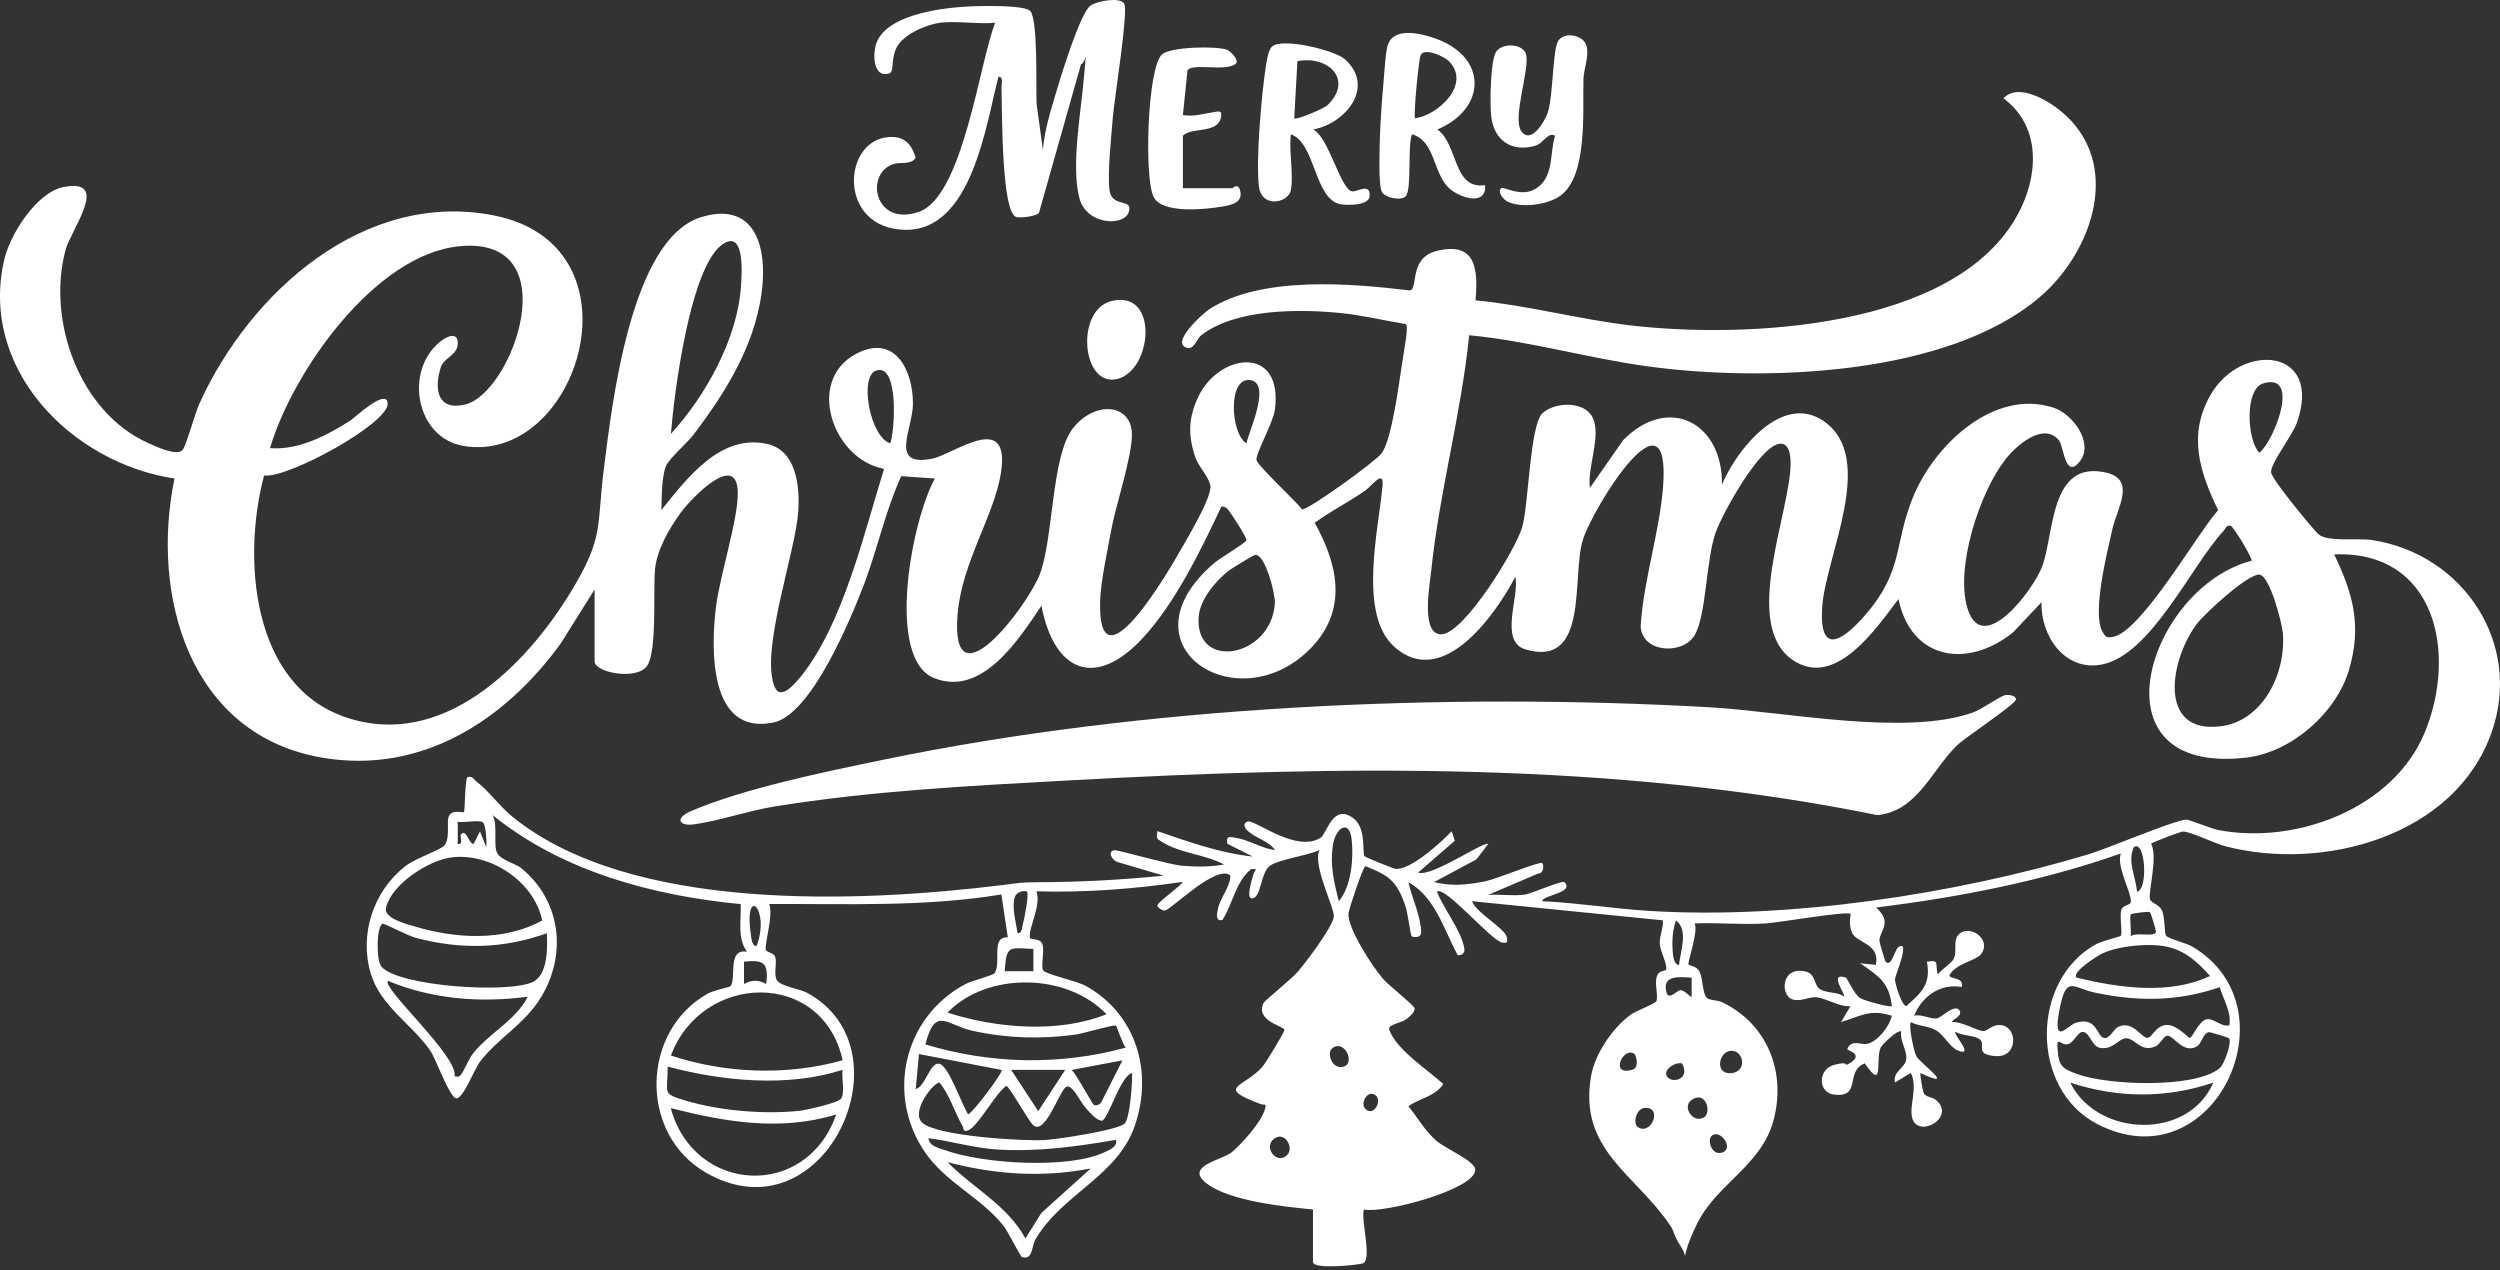 <?xml version="1.0" encoding="UTF-8"?>
<svg xmlns="http://www.w3.org/2000/svg" width="368" height="187" viewBox="0 0 368 187" fill="none">
  <rect x="0" y="0" width="368" height="187" fill="#333333" stroke="none"/>
  <path d="M138.302 3.367C136.263 3.621 132.678 5.199 131.872 7.222C131.066 9.244 131.699 10.62 130.798 10.84C128.571 11.426 128.474 8.139 128.918 6.606C130.197 2.262 138.16 1.234 142.015 0.982C143.721 0.871 150.894 0.65 151.685 1.661C152.806 3.083 152.475 12.879 152.586 15.281L153.517 22.075C153.723 19.389 154.512 16.797 155.272 14.221C155.999 11.757 158.968 1.851 160.563 0.792C161.528 0.16 164.799 -0.473 165.477 0.507C166.157 1.487 164.009 14.728 163.819 17.161C163.597 19.989 162.998 25.408 163.314 27.952C163.662 30.701 166.821 29.074 166.157 31.207C165.494 33.339 159.933 33.197 158.873 29.122C157.625 24.271 159.189 16.135 159.585 11.078C159.979 6.022 159.933 9.324 159.127 9.45L152.933 31.35C152.443 31.855 150.293 32.108 149.615 31.949C147.339 31.396 147.529 15.534 147.418 12.959C147.404 12.389 147.766 11.221 146.96 11.33C145.128 18.409 143.026 34.082 133.152 33.829C123.278 33.578 123.973 20.653 130.813 20.178C133.089 20.021 134.146 21.126 134.795 23.243C134.021 24.317 132.63 23.796 131.493 24.16C127.289 25.519 128.648 33.435 135.237 31.191C141.747 28.98 144.131 9.355 146.487 3.352C143.88 3.589 140.83 3.036 138.286 3.352L138.302 3.367Z" fill="white"></path>
  <path d="M218.597 27.257C218.867 30.401 214.902 29.137 213.337 27.73C210.936 25.582 211.284 20.716 207.839 19.767C207.159 21.727 207.839 27.621 206.954 28.852C206.416 29.595 203.872 29.2 203.384 28.189C202.877 27.146 203.083 21.568 203.131 19.973C203.21 17.793 203.415 14.696 203.62 12.5C203.826 10.304 203.905 8.298 204.188 6.97C204.868 3.809 209.182 4.9 211.361 5.689C218.993 8.438 218.85 15.992 211.583 19.058C214.68 21.269 213.842 27.937 218.597 27.257ZM208.296 17.414C211.836 16.907 216.623 12.263 213.227 8.96C212.546 8.298 209.623 6.922 209.102 8.156C208.834 8.803 208.028 17.035 208.296 17.414Z" fill="white"></path>
  <path d="M190.032 27.952C189.685 29.863 185.767 30.718 185.324 27.51C184.819 23.733 185.734 13.352 186.398 9.355C186.525 8.629 186.714 7.412 187.204 6.891C188.548 5.469 196.494 7.364 197.995 8.74C202.498 12.848 198.026 18.203 193.288 19.058C195.593 20.1 197.379 28.142 199.102 28.174C199.955 28.174 201.772 26.894 201.598 28.915C201.487 30.259 198.296 30.259 197.285 30.054C193.462 29.296 193.65 21.032 190.018 19.767C189.701 22.248 190.443 25.63 190.018 27.968L190.032 27.952ZM195.499 15.392C199.243 11.646 195.405 8.107 190.981 9.008L190.506 17.429C190.759 17.713 194.883 16.024 195.499 15.406V15.392Z" fill="white"></path>
  <path d="M220.937 27.715C221.333 27.305 224.161 29.405 226.531 27.447C228.711 25.645 228.142 22.391 228.901 19.989C227.905 19.34 227.178 21.078 226.104 21.411C222.643 22.485 219.942 20.764 219.515 17.192C219.295 15.406 219.358 8.928 220.242 7.603C221.142 6.275 224.113 6.418 224.603 7.902C225.298 9.988 222.549 17.286 223.939 19.309C225.33 21.317 227.384 17.904 227.825 16.591C228.648 14.112 228.537 7.19 229.391 5.991C230.164 4.9 231.839 5.042 232.836 5.754C234.477 6.922 233.135 9.925 233.087 11.552C232.945 16.166 233.767 25.787 229.722 28.789C227.873 30.148 224.05 30.655 221.996 29.721C221.27 29.39 220.416 28.285 220.937 27.73V27.715Z" fill="white"></path>
  <path d="M181.375 27.715C181.452 27.715 182.212 26.878 182.528 27.968C183.033 29.753 181.469 30.148 179.857 30.416C177.298 30.843 171.057 31.49 169.809 28.98C168.402 26.151 168.892 9.956 171.042 8.013C172.305 6.874 179.178 6.732 180.663 7.349C181.121 7.538 182.574 8.945 181.833 9.45C180.204 10.557 175.56 9.244 174.802 10.352L174.122 16.939C175.734 17.209 177.124 16.734 178.625 16.514C179.352 16.403 179.905 16.166 179.748 17.177C179.352 19.753 175.401 18.662 174.122 19.973V27.699C176.54 27.699 178.956 27.715 181.375 27.699V27.715Z" fill="white"></path>
  <path d="M87.508 86.79L82.548 94.706C74.332 106.036 62.086 113.983 47.535 111.548C27.927 108.263 22.114 87.77 25.684 70.438C10.501 68.147 -3.197 54.243 0.658 38.096C1.542 34.398 5.413 28.331 9.316 27.541C16.378 26.135 10.469 33.751 9.648 36.8C6.866 47.164 11.686 60.673 21.798 65.208C22.887 65.698 26.08 67.23 26.884 66.219C27.439 65.509 28.702 60.815 29.382 59.347C36.76 43.121 53.491 27.969 72.641 31.698C95.251 36.105 85.17 68.543 68.185 65.635C61.265 64.45 59.433 54.639 64.789 50.294C65.641 49.599 67.396 48.697 67.379 50.531C67.364 52.363 65.342 52.568 64.867 54.117C63.855 57.371 64.442 60.484 68.439 59.553C75.438 57.94 83.796 34.652 67.601 36.247C55.135 37.48 43.033 54.812 39.746 65.966C43.933 66.299 48.136 64.102 51.596 61.891C52.164 61.527 56.936 57.023 57.063 59.394C57.206 62.333 42.353 70.455 38.877 69.996C35.655 82.035 36.965 100.726 50.742 105.529C65.057 110.522 77.46 98.008 84.144 86.932C88.993 78.907 87.793 77.517 88.915 68.763C90.1 59.553 92.818 35.205 103.165 31.98C110.466 29.706 112.725 35.316 112.267 41.555C111.618 50.072 107.037 57.499 102.012 64.071C101.159 65.193 98.536 67.467 98.063 68.543C97.368 70.107 97.414 73.315 97.351 75.084C101.111 70.423 106.042 63.803 112.93 65.35C117.306 66.33 117.748 71.734 117.497 75.335C117.07 81.497 111.777 96.065 114.067 101.201C114.968 103.207 117.212 100.395 117.876 99.589C124.115 91.878 127.214 78.369 130.137 69.016C122.551 67.626 118.554 55.966 126.06 52.063C131.701 49.124 134.385 54.417 134.385 59.41C134.385 63.17 130.767 68.857 137.293 67.498C140.438 66.837 148.779 60.325 147.341 69.6C146.361 75.905 141.606 82.73 140.959 90.377C139.806 104.218 151.087 89.445 153.013 84.642C155.115 79.365 154.705 67.01 158.007 62.949C161.308 58.889 166.649 59.456 166.618 64.039C166.587 67.498 164.216 74.372 163.521 78.291C162.983 81.292 162.035 85.511 161.941 88.434C161.514 102.085 171.957 84.183 173.743 81.04C174.769 79.223 178.594 72.902 178.15 71.355C177.709 69.806 176.381 68.717 175.86 67.057C174.865 63.897 174.96 61.433 176.381 58.414C179.446 51.952 188.927 50.704 187.662 60.325C187.409 62.222 184.739 66.914 184.961 67.752C185.181 68.589 190.744 73.771 191.676 74.988C192.608 75.052 202.467 67.957 203.399 66.694C204.852 64.718 205.911 56.63 206.353 53.722C206.795 50.815 207.381 47.97 206.923 47.702C203.746 47.181 200.507 46.391 197.3 46.075C191.186 45.474 181.911 45.426 176.823 49.346C176.207 49.819 175.78 51.431 174.834 51.226C172.068 50.625 177.045 46.138 178.008 45.522C185.656 40.56 198.895 41.714 207.555 42.757C208.817 42.441 207.333 37.937 211.535 36.926C217.255 35.535 217.603 39.629 217.192 44.21C224.839 44.936 232.328 46.99 239.96 47.892C256.707 49.867 287.816 48.523 297.012 31.57C300.094 25.915 300.504 18.631 294.91 14.475C297.043 12.167 301.325 14.696 303.333 16.34C312.575 23.892 308.088 37.037 300.268 43.72C286.663 55.349 259.693 56.234 242.772 53.958C233.892 52.773 225.203 50.198 216.261 49.346C215.09 60.926 211.914 72.255 210.698 83.821C210.478 85.954 209.039 93.553 212.23 93.364C215.612 93.159 223.195 80.756 224.081 77.548C225.029 74.135 225.203 62.601 227.035 60.847C228.758 59.188 233.117 58.952 234.399 61.385C235.804 64.086 233.607 68.748 234.034 71.813L238.932 64.783C245.632 57.989 253.626 62.27 253.468 71.355C255.569 66.267 262.3 57.75 268.447 61.986C276.33 67.421 268.698 81.924 268.225 89.382C267.752 96.666 271.274 94.313 274.544 90.552C280.233 83.995 278.731 80.281 281.575 73.235C284.64 65.635 293.411 57.134 302.273 60.011C305.117 60.926 308.23 65.193 306.176 67.879C303.98 70.737 303.789 65.651 303.079 64.814C300.741 62.032 296.727 65.651 295.18 67.641C291.388 72.523 287.785 83.536 289.602 89.524C291.813 96.84 299.351 86.775 300.615 83.362C302.416 78.48 301.704 67.657 310.031 69.569C314.486 70.597 311.611 74.893 310.963 77.802C310.221 81.103 307.883 90.33 309.509 93.031C309.968 93.789 310.047 93.9 310.963 93.758C315.15 93.128 323.414 78.528 326.51 75.099C323.776 69.427 322.007 63.991 325.42 58.083C329.907 50.309 342.057 51.146 338.074 62.302C337.413 64.15 334.077 68.384 334.314 69.586C334.552 70.785 340.635 78.07 341.236 78.608C342.641 79.855 346.908 79.144 349.23 79.508C362.596 81.577 371.381 94.754 366.752 107.836C361.365 123.099 342.025 128.33 327.568 124.569C325.972 124.157 322.434 122.388 321.343 122.404C320.964 122.404 316.777 124 316.634 124.205C317.694 126.054 316.178 131.363 316.477 132.358C316.666 132.959 317.757 133.085 318.198 133.939C318.72 134.917 318.546 137.287 318.847 137.73C319.147 138.172 321.816 138.819 322.654 139.309C338.043 148.268 325.893 174.385 308.689 165.443C298.813 160.307 298.909 144.303 308.498 139.01C309.509 138.457 312.037 137.904 312.164 137.762C312.495 137.383 311.942 134.854 312.275 133.874C312.512 133.21 313.569 133.258 313.649 132.816C313.871 131.569 311.452 127.507 312.196 125.627C300.598 129.72 288.369 132.073 276.156 133.591C278.669 135.85 276.663 136.939 276.646 138.503C276.646 138.662 277.452 141.428 277.563 141.554C278.415 142.454 278.905 139.816 279.427 139.437C281.292 138.141 278.953 143.702 278.937 144.112C278.937 144.872 279.979 148.094 280.597 148.094C282.871 146.089 284.246 144.904 283.645 141.554C285.716 141.221 284.72 142.012 285.272 143.434C285.779 142.691 287.295 141.79 287.611 141.095C288.118 139.958 287.454 138.457 288.306 137.571C289.887 135.945 293.252 138.252 291.625 140.431C290.85 141.459 287.69 141.853 286.916 143.67C287.611 144.192 289.033 143.907 288.779 145.297C285.651 144.698 282.871 146.688 281.765 149.516C282.856 149.231 284.246 150.086 285.161 149.895C285.747 149.769 287.611 147.906 288.306 148.584C289.255 149.516 287.027 150.211 287.374 150.448C288.702 150.339 290.992 151.698 291.893 151.775C292.556 151.84 293.189 150.733 294.594 150.906C297.012 151.208 297.091 155.695 293.741 155.458C290.392 155.22 292.588 153.656 291.26 152.883C290.36 152.361 288.813 152.487 287.833 151.871C287.469 152.234 290.802 155.695 288.132 154.604C287.058 154.162 286.078 152.282 284.988 151.666C283.836 151.017 282.444 151.065 281.275 150.465C280.913 150.954 281.702 154.746 282.096 155.489C282.666 156.532 288.258 160.513 282.682 157.954C282.586 158.065 283.03 160.592 283.156 160.877C283.455 161.54 284.435 161.446 285.004 161.936C287.99 164.543 282.255 167.671 281.466 164.526C281.007 162.74 282.349 160.087 281.275 157.937L278.937 159.344C278.543 157.749 280.517 157.179 280.612 155.852C280.706 154.524 279.6 153.134 279.868 151.855C279.443 151.413 277.042 153.766 276.837 154.193C276.014 156.011 277.389 160.751 274.498 156.532C271.495 157.669 274.119 161.666 269.915 161.113C267.609 160.814 267.53 157.384 270.026 156.737C272.522 156.088 271.227 157.116 272.159 156.578C274.576 155.173 271.843 154.635 271.923 154.43C272.507 152.914 273.88 153.846 274.845 153.656C276.33 153.373 278.179 151.049 278.478 149.516C275.224 148.49 273.914 149.579 270.991 150.448L272.396 148.111C270.769 148.253 268.746 146.909 267.371 146.799C266.219 146.704 265.034 147.51 263.818 147.1C262.111 146.53 262.111 142.343 265.587 142.961C267.45 143.275 266.85 145.077 268.035 145.676C269.22 146.277 270.516 145.961 271.447 146.704C271.717 146.373 269.094 143.07 271.686 143.892C271.954 143.97 272.854 146.309 273.818 146.926C274.387 147.288 278.258 148.331 278.478 148.111C278.099 144.539 276.456 143.639 273.803 141.79L276.125 142.027C276.803 138.899 273.25 138.773 272.632 137.335C272.017 135.896 272.49 134.634 272.396 134.523C271.969 134.064 261.684 135.819 259.978 135.928C256.486 136.15 252.93 135.787 249.44 135.928C250.056 137.004 248.364 141.696 248.554 141.949C248.745 142.201 249.677 142.169 250.135 142.961C250.719 143.939 250.546 146.373 251.32 146.941C251.777 147.274 252.868 147.209 253.531 147.542C260.246 150.781 262.995 157.969 261.021 165.064C259.188 171.62 252.679 174.306 249.834 180.089C246.99 185.872 248.745 185.524 247.464 183.55C246.184 181.575 246.563 181.433 245.9 180.453C240.734 172.759 232.313 169.298 234.208 158.381C234.778 155.11 237.43 151.208 240.117 149.311C240.78 148.838 243.766 147.684 243.846 147.337C244.082 146.325 243.53 144.776 243.894 143.719C244.256 142.659 245.19 143.101 245.267 142.659C245.41 141.853 244.367 139.99 244.321 138.915C244.256 137.699 244.874 136.671 244.763 135.471L216.671 132.657C217.366 134.475 221.585 136.623 221.822 138.03C221.932 138.725 221.822 138.867 221.11 138.742C219.5 138.457 212.657 130.304 211.52 131.252C212.484 133.765 215.153 137.019 215.549 139.642C215.66 140.337 215.185 140.637 214.569 140.605C212.546 136.83 211.25 132.058 207.316 129.846C207.839 132.201 209.071 134.649 209.196 137.113C209.261 138.252 207.902 137.919 207.791 137.808C207.632 137.651 207.222 134.349 206.874 133.338C205.612 129.751 204.552 128.882 200.997 127.507C200.633 127.523 198.579 133.796 198.501 134.412C198.265 136.529 202.057 142.343 203.589 144.098C204.393 145.029 208.154 147.984 208.218 148.394C208.313 148.98 207.507 149.644 207.08 149.975C206.242 150.622 204.205 150.781 204.504 151.602C205.578 154.556 210.193 157.495 212.452 159.566C211.219 161.429 209.008 161.635 207.316 162.836C208.755 164.606 209.734 166.469 211.52 167.987C212.816 169.093 217.161 170.91 217.161 172.189C217.161 175.129 203.525 178.684 200.761 178.035C200.302 179.553 201.946 185.177 200.698 185.935C200.319 186.173 193.271 186.946 193.271 185.761V178.035C189.021 177.624 181.073 176.818 177.646 174.228C174.216 171.636 179.905 170.784 181.327 169.599C182.876 168.286 185.688 165.158 186.209 163.23C186.462 162.298 186.067 162.709 185.608 162.535C178.846 159.991 182.97 160.182 185.799 157.068C186.335 156.469 189.084 151.903 189.069 151.587C189.021 151.049 184.677 150.274 186.019 147.605C186.161 147.305 190.064 144.129 190.933 143.149C192.181 141.759 196.052 136.577 196.337 134.996C196.558 133.828 193.16 127.381 194.22 125.137C192.513 125.943 188.2 126.512 186.936 127.444C185.625 128.407 185.656 131.615 184.614 132.153C183.127 132.911 184.392 129.15 184.486 128.74C184.628 128.139 185.386 127.854 184.155 127.934C181.817 129.894 181.517 132.99 179.936 135.423C178.862 135.676 179.147 134.429 179.273 133.828C179.589 132.184 181.042 130.668 181.121 128.882C179.116 127.128 172.51 133.796 171.515 134.016C171.057 134.127 170.362 133.495 170.362 133.321C170.362 132.754 173.695 130.589 174.091 129.814C166.966 130.857 159.761 131.41 152.555 131.204C153.314 133.244 151.434 136.434 151.591 137.967C151.639 138.488 153.078 137.967 153.44 138.978C153.804 139.99 153.172 142.232 153.551 142.833C153.93 143.434 158.465 144.366 159.887 145.155C167.248 149.296 169.746 157.717 167.075 165.617C164.531 173.152 156.426 175.681 152.46 182.365C151.813 183.455 152.067 185.541 150.438 185.034C150.17 184.957 148.447 181.337 147.642 180.342C144.387 176.297 139.299 174.101 136.251 169.74C130.357 161.304 132.963 149.721 142.111 144.855C143.013 144.382 146.156 143.576 146.378 143.275C147.483 141.759 145.762 137.825 148.352 137.982L147.404 131.663C136.108 133.526 124.653 133.022 113.23 133.07C113.862 134.776 112.551 138.71 112.725 139.784C112.803 140.226 113.877 140.178 114.099 140.842C114.432 141.838 113.814 143.465 114.384 144.318C114.953 145.172 117.765 145.599 118.697 146.089C134.37 154.382 121.303 182.664 103.892 172.6C94.001 166.881 94.349 151.761 104.177 146.262C105.014 145.787 107.416 145.297 107.527 145.172C108.444 144.144 106.989 139.548 109.959 140.101C108.475 138.03 109.139 135.471 109.028 133.085C96.055 131.837 82.768 128.281 72.515 119.986C73.321 121.473 72.561 124.553 73.21 125.612C73.857 126.669 75.911 127.128 76.686 127.76C82.515 132.484 83.495 140.289 79.734 146.641C77.287 150.764 73.321 152.772 70.65 156.296C69.797 157.416 68.122 161.888 67.126 161.666C66.131 161.446 64.14 155.82 63.351 154.683C60.633 150.749 56.019 148.111 54.582 143.323C52.844 137.588 54.944 131.19 59.653 127.507C61.138 126.338 65.009 125.059 65.453 124.41C66.385 123.051 65.579 120.792 66.163 119.971C66.747 119.149 68.137 119.687 68.296 119.528C68.453 119.371 68.407 115.263 68.786 114.394C69.592 114.188 69.718 114.725 70.191 115.089C71.977 116.448 73.541 118.69 75.39 120.191C92.816 134.38 126.502 132.879 147.626 130.273C150.059 129.971 150.122 129.877 152.793 129.862C159.001 129.846 165.132 129.515 171.293 128.897L164.61 126.923C163.789 126.78 162.872 125.311 164.043 125.153C164.547 125.091 172.02 127.255 173.932 127.429C175.954 127.618 178.182 127.618 180.19 127.255C177.298 125.723 173.743 125.643 170.946 123.874C170.108 123.336 170.282 123.447 170.362 122.341C174.928 123.889 179.541 125.58 184.408 126.085L180.663 124.205C180.489 123.068 180.822 123.162 181.8 123.305C183.808 123.604 185.656 124.869 187.694 125.137C186.745 123.715 184.614 123.368 183.475 122.103C182.954 121.519 183.207 120.997 183.728 120.918C184.897 120.761 190.87 125.58 194.408 123.305C195.325 122.72 196.163 118.2 199.197 120.43C201.171 121.883 200.476 125.453 200.855 126.022C200.997 126.228 205.105 127.84 205.358 127.886C207.507 128.219 212.215 123.937 213.685 122.356L214.142 123.763L208.755 128.439C210.729 129.182 218.488 123.732 219.056 124.236L217.335 126.496L211.093 129.846C213.826 130.509 215.976 130.241 218.677 129.72C220.147 129.435 226.704 126.732 227.004 127.048C227.303 127.364 227.24 128.612 226.419 128.581L219.056 131.726C220.794 131.615 222.69 131.916 224.397 131.694C225.502 131.552 229.943 129.515 230.291 129.862C231.823 131.426 227.035 131.757 227.02 132.657C232.234 132.896 237.464 133.748 242.677 134.081C263.043 135.36 287.642 131.694 307.424 125.754C310.125 124.948 320.221 120.666 321.816 120.65C322.338 120.65 325.372 121.962 326.636 122.199C338.028 124.347 352.312 118.992 356.924 107.821C361.727 96.176 358.582 81.009 343.589 81.608C346.401 87.439 347.666 92.148 345.785 98.561C343.905 104.976 337.285 110.744 330.665 111.517C307.376 114.235 316.178 86.507 331.424 82.542C331.644 82.24 328.738 77.485 328.374 77.406C327.695 77.232 327.599 77.833 327.283 78.18C322.591 83.204 316.683 96.333 309.447 97.803C304.011 98.909 300.345 93.664 300.519 88.639L296.317 93.094C289.617 98.467 281.307 97.156 279.458 88.182C276.188 92.464 270.12 101.549 263.784 97.076C256.375 91.846 263.516 75.431 263.579 68.29C263.579 67.247 263.47 65.176 261.984 65.319C259.046 65.587 253.531 75.605 252.551 78.369C251.098 82.445 251.193 90.599 249.44 93.521C247.685 96.444 241.666 96.128 241.507 92.162C241.919 85.416 244.321 78.18 244.811 71.575C245.931 56.234 234.508 74.688 233.008 79.428C231.302 84.816 234.003 98.373 224.554 95.592C220.588 94.422 223.733 87.676 223.053 84.91C220.163 90.441 212.373 101.563 205.264 95.228C199.829 90.379 202.972 77.802 203.51 71.466C203.715 69.016 201.914 71.543 200.966 72.207C198.564 73.899 195.895 75.195 193.525 76.964C196.937 83.063 198.391 89.681 193.098 95.259C182.401 106.525 164.405 95.085 178.799 82.825C179.589 82.146 183.381 79.918 183.475 79.523C183.571 79.129 181.027 75.272 180.711 74.942C180.395 74.609 179.953 74.452 179.746 74.657C176.745 81.009 173.048 88.672 168.276 93.854C161.246 101.486 155.178 98.925 153.298 89.16C149.996 94.074 144.577 102.638 137.498 99.811C130.42 96.982 134.071 76.947 137.609 70.438L132.664 70.09C130.373 75.067 129.172 80.771 127.197 85.986C125.269 91.026 119.44 105.198 113.862 106.352C104.319 108.326 104.652 95.496 105.378 89.445C105.946 84.705 108.664 76.505 108.601 72.508C108.506 66.282 101.729 73.392 100.242 75.415C98.536 77.737 96.719 80.882 96.419 83.773C96.12 86.838 96.767 95.908 95.234 98.04C93.702 100.173 87.525 99.019 87.525 97.345V86.807L87.508 86.79ZM98.758 63.866C103.892 58.225 108.554 49.882 109.076 42.11C109.202 40.15 109.629 33.971 106.547 35.837C101.587 38.839 99.216 58.098 98.758 63.866ZM131.052 65.256C131.716 63.376 132.348 53.548 129.015 54.528C126.391 55.302 128.066 64.387 131.052 65.256ZM183.475 65.256C183.839 63.501 187.126 56.519 184.124 55.966C180.648 55.334 181.138 63.897 183.475 65.256ZM333.146 56.439C330.365 57.277 330.761 64.814 332.576 66.646C334.695 65.019 338.755 54.749 333.146 56.439ZM184.725 81.688C184.503 81.719 181.312 83.662 180.9 83.978C178.957 85.479 176.635 88.26 176.444 90.772C175.845 98.799 187.126 96.808 187.662 88.829C187.757 87.487 186.241 81.451 184.725 81.688ZM332.593 84.579C330.935 84.437 324.662 90.188 323.46 91.736C319.463 96.871 317.426 108.121 326.921 106.904C333.194 106.098 336.544 98.957 336.037 93.19C335.911 91.736 334.125 84.721 332.593 84.596V84.579ZM71.06 121.029C70.461 120.666 68.279 121.14 67.379 120.966V124.236C68.311 124.379 67.632 123.083 67.854 122.831C68.659 121.914 68.96 124.174 69.718 124.236L70.65 122.373L71.583 124.712C71.661 123.983 71.55 121.345 71.045 121.029H71.06ZM197.063 132.674C198.929 130.526 199.276 126.259 198.96 123.527C198.612 120.507 196.558 121.82 196.179 124.538C195.767 127.429 196.385 129.94 197.08 132.689L197.063 132.674ZM314.566 131.267C316.287 130.888 315.751 123.447 314.091 124.712C313.113 126.939 314.392 128.993 314.566 131.267ZM66.337 126.228C62.987 126.701 57.647 130.178 56.81 133.606C56.431 135.187 59.875 136.024 61.092 136.386C67.142 138.189 74.142 138.583 79.814 135.503C78.629 129.703 72.056 125.421 66.322 126.228H66.337ZM151.181 131.267C150.928 130.999 149.648 131.221 149.38 132.042C148.89 133.637 149.569 135.739 149.774 137.351C150.454 137.461 150.423 136.529 150.565 136.039C150.785 135.249 151.497 131.6 151.181 131.267ZM111.381 139.232C113.467 133.637 109.327 130.036 110.575 137.95C110.64 138.363 110.782 139.357 111.381 139.232ZM313.634 137.825C314.455 137.13 317.283 138.047 317.363 137.13C317.363 136.987 316.651 134.429 316.461 134.27C316.255 134.112 313.76 134.475 313.665 134.569C313.429 134.808 313.76 137.144 313.634 137.825ZM247.148 142.044C247.338 140.132 248.602 136.83 246.691 135.486C246.216 136.971 246.105 138.377 246.216 139.942C246.247 140.48 246.358 142.044 247.148 142.044ZM80.494 137.366C74.142 139.673 67.823 139.784 61.297 138.078C60.064 137.762 56.651 135.961 56.383 135.976C55.42 136.039 55.325 141.363 56.146 142.297C58.721 145.22 75.059 146.294 78.503 144.508C80.651 143.386 80.603 139.514 80.494 137.383V137.366ZM305.67 143.907C311.974 145.425 319.274 146.482 325.325 143.67C323.477 141.616 321.707 139.942 318.91 139.341C316.335 138.788 311.754 139.232 309.398 140.383C308.766 140.7 304.912 143.07 305.67 143.907ZM152.113 139.688C148.415 139.5 148.164 139.152 147.894 142.961H152.113V139.688ZM112.788 144.841C113.136 141.822 112.551 141.221 109.518 141.554V144.841C110.703 144.208 111.618 144.208 112.788 144.841ZM249.028 143.907C247.307 143.829 244.637 143.434 245.284 146.009C245.632 147.383 246.8 145.756 247.386 145.756C248.05 145.756 248.871 146.909 249.013 146.704V143.892L249.028 143.907ZM77.68 146.721C70.65 147.636 63.667 147.1 57.095 144.382C56.194 145.488 67.459 155.458 66.921 158.427C67.49 158.507 67.522 158.586 67.886 158.142C68.422 157.447 68.897 155.963 69.734 154.937C72.214 151.934 75.896 150.18 77.68 146.736V146.721ZM139.473 149.058C146.694 151.365 155.795 152.14 162.872 149.296C157.09 143.197 145.304 142.992 139.473 149.058ZM326.716 145.329C320.522 147.431 314.74 147.447 308.387 146.12C305.022 145.408 304.105 143.308 303.079 149.043C302.194 153.972 304.39 150.923 305.544 150.559C308.72 149.579 308.609 152.567 309.715 152.787C310.537 152.96 311.153 151.459 311.785 151.16C314.013 150.117 315.276 152.929 316.161 152.772C316.873 152.644 317.33 150.875 319.036 150.875C320.474 150.875 322.118 152.787 322.323 152.787C322.702 152.787 323.665 150.322 324.756 150.054C325.847 149.784 326.936 151.239 328.169 150.923C328.468 148.869 327.283 147.178 326.747 145.314L326.716 145.329ZM124.038 156.074C121.067 142.611 103.324 143.149 98.758 155.379C106.815 158.033 115.837 158.364 124.038 156.074ZM164.248 150.969C163.978 150.781 159.397 152.14 158.386 152.282C153.235 152.992 148.227 152.849 143.139 151.729C139.331 150.892 137.689 148 136.219 153.735C145.777 156.643 156.047 156.863 165.718 154.208C165.228 153.72 164.422 151.08 164.263 150.969H164.248ZM328.106 152.835C328.012 152.724 325.309 151.903 325.152 151.934C324.298 152.091 324.013 153.641 323.46 153.988C321.375 155.268 319.97 152.376 319.005 152.456C318.515 152.502 317.947 153.704 317.363 153.988C315.15 155.046 314.298 152.787 312.922 152.835C311.896 152.866 311.042 154.541 309.193 154.256C307.788 154.035 307.614 151.712 306.429 151.918C305.843 152.029 305.165 153.53 304.407 153.704C303.285 153.957 302.715 152.282 302.874 154.462C303.048 157.005 303.616 157.307 305.78 158.111C310.221 159.74 322.97 160.276 326.716 157.259C327.426 156.689 328.564 153.373 328.121 152.866L328.106 152.835ZM196.163 154.256C195.183 154.951 196.069 157.481 197.743 157.022C199.559 156.516 197.932 152.992 196.163 154.256ZM202.04 161.019C201.108 160.797 200.049 162.646 201.219 163.421C202.467 164.241 203.732 161.429 202.04 161.019ZM254.494 154.73C252.93 155.11 252.472 158.19 254.859 157.969C257.386 157.732 256.596 154.208 254.494 154.73ZM147.437 157.495L135.271 155.157L134.797 160.307C136.234 159.96 136.866 156.342 138.256 156.578C139.647 156.817 141.654 162.836 142.523 164.036C143.313 163.674 147.753 157.749 147.437 157.495ZM240.592 155.142C238.917 153.94 236.832 158.538 240.339 157.447C241.35 157.133 240.828 155.299 240.592 155.142ZM165.228 156.088L157.738 157.495C158.496 158.159 160.693 162.409 161.024 162.631C161.308 162.836 161.989 162.583 162.163 162.141L165.228 156.074V156.088ZM247.606 156.547C246.691 156.262 245.079 157.29 245.267 158.176C245.569 159.612 248.996 159.139 247.606 156.547ZM124.021 157.481C115.964 160.087 106.39 159.154 98.285 157.005C98.316 161.002 97.273 160.925 100.986 162.03C106.011 163.515 112.441 164.053 117.654 163.515C118.682 163.404 123.389 162.346 123.816 161.714C124.4 160.845 123.864 158.601 124.021 157.481ZM156.805 157.481H148.842L152.825 163.563L156.805 157.481ZM165.59 165.332C166.333 164.447 166.712 159.327 166.633 157.954C164.864 158.412 163.189 164.748 162.177 164.985C161.229 164.811 160.471 163.785 159.839 163.121C158.955 162.173 157.676 159.107 156.759 160.134C155.668 161.35 153.741 167.118 152.081 165.617C151.355 164.953 148.558 159.865 148.132 159.849C146.489 160.956 144.024 165.774 142.507 166.392C141.717 166.722 141.874 166.075 141.717 165.805C140.501 163.737 139.868 161.272 138.304 159.376C137.546 159.187 134.006 163.546 135.729 165.238C137.783 167.244 150.628 168.002 153.788 167.813C155.574 167.719 164.753 166.343 165.59 165.349V165.332ZM325.799 159.361C318.831 161.714 311.706 161.651 304.738 159.361C308.751 167.418 322.118 167.893 325.799 159.361ZM250.845 164.463C251.984 163.752 251.098 160.435 248.996 161.919C247.528 162.947 249.266 165.458 250.845 164.463ZM123.089 164.053C114.857 166.549 106.894 165.175 98.741 163.121C102.123 175.696 118.682 176.693 123.089 164.053ZM241.082 165.902C242.897 167.133 244.526 163.563 242.677 163.121C240.828 162.677 240.291 165.364 241.082 165.902ZM251.841 167.338C251.398 167.907 251.919 170.12 253.468 169.662C255.443 169.078 253.01 165.854 251.841 167.338ZM164.294 167.782C158.496 168.776 152.634 169.582 146.725 169.203C143.329 168.982 140.011 167.97 136.678 167.545C136.755 168.728 138.242 168.998 139.125 169.314C144.734 171.32 157.249 172.126 162.604 169.599C163.362 169.235 164.468 168.856 164.294 167.782ZM189.463 170.024C190.491 169.013 189.226 166.565 187.679 167.529C185.799 168.697 187.884 171.588 189.463 170.024ZM160.534 172.001C153.377 173.374 146.489 172.901 139.473 171.067C143.265 174.907 148.258 177.388 150.944 182.302L153.283 178.556L160.534 172.015V172.001Z" fill="white"></path>
  <path d="M295.227 102.321C295.796 102.227 296.776 102.449 296.76 102.939C296.745 103.634 289.304 108.531 288.085 109.701C284.358 113.319 282.239 119.419 276.362 119.986C237.195 112.038 197.144 112.702 157.486 114.867C143.06 115.658 128.352 116.399 114.054 118.707C110.151 119.339 105.695 120.872 102.155 121.345C99.975 121.646 99.28 120.461 101.665 119.419C109.408 116.069 121.683 113.556 130.104 111.818C168.357 103.887 212.658 101.911 251.604 104.107C262.617 104.725 280.282 108.406 290.33 104.913C291.831 104.392 294.375 102.449 295.227 102.307V102.321Z" fill="white"></path>
  <path d="M163.679 44.289C170.647 42.677 169.636 54.576 164.422 55.792C159.207 57.009 158.244 45.554 163.679 44.289Z" fill="white"></path>
</svg>
